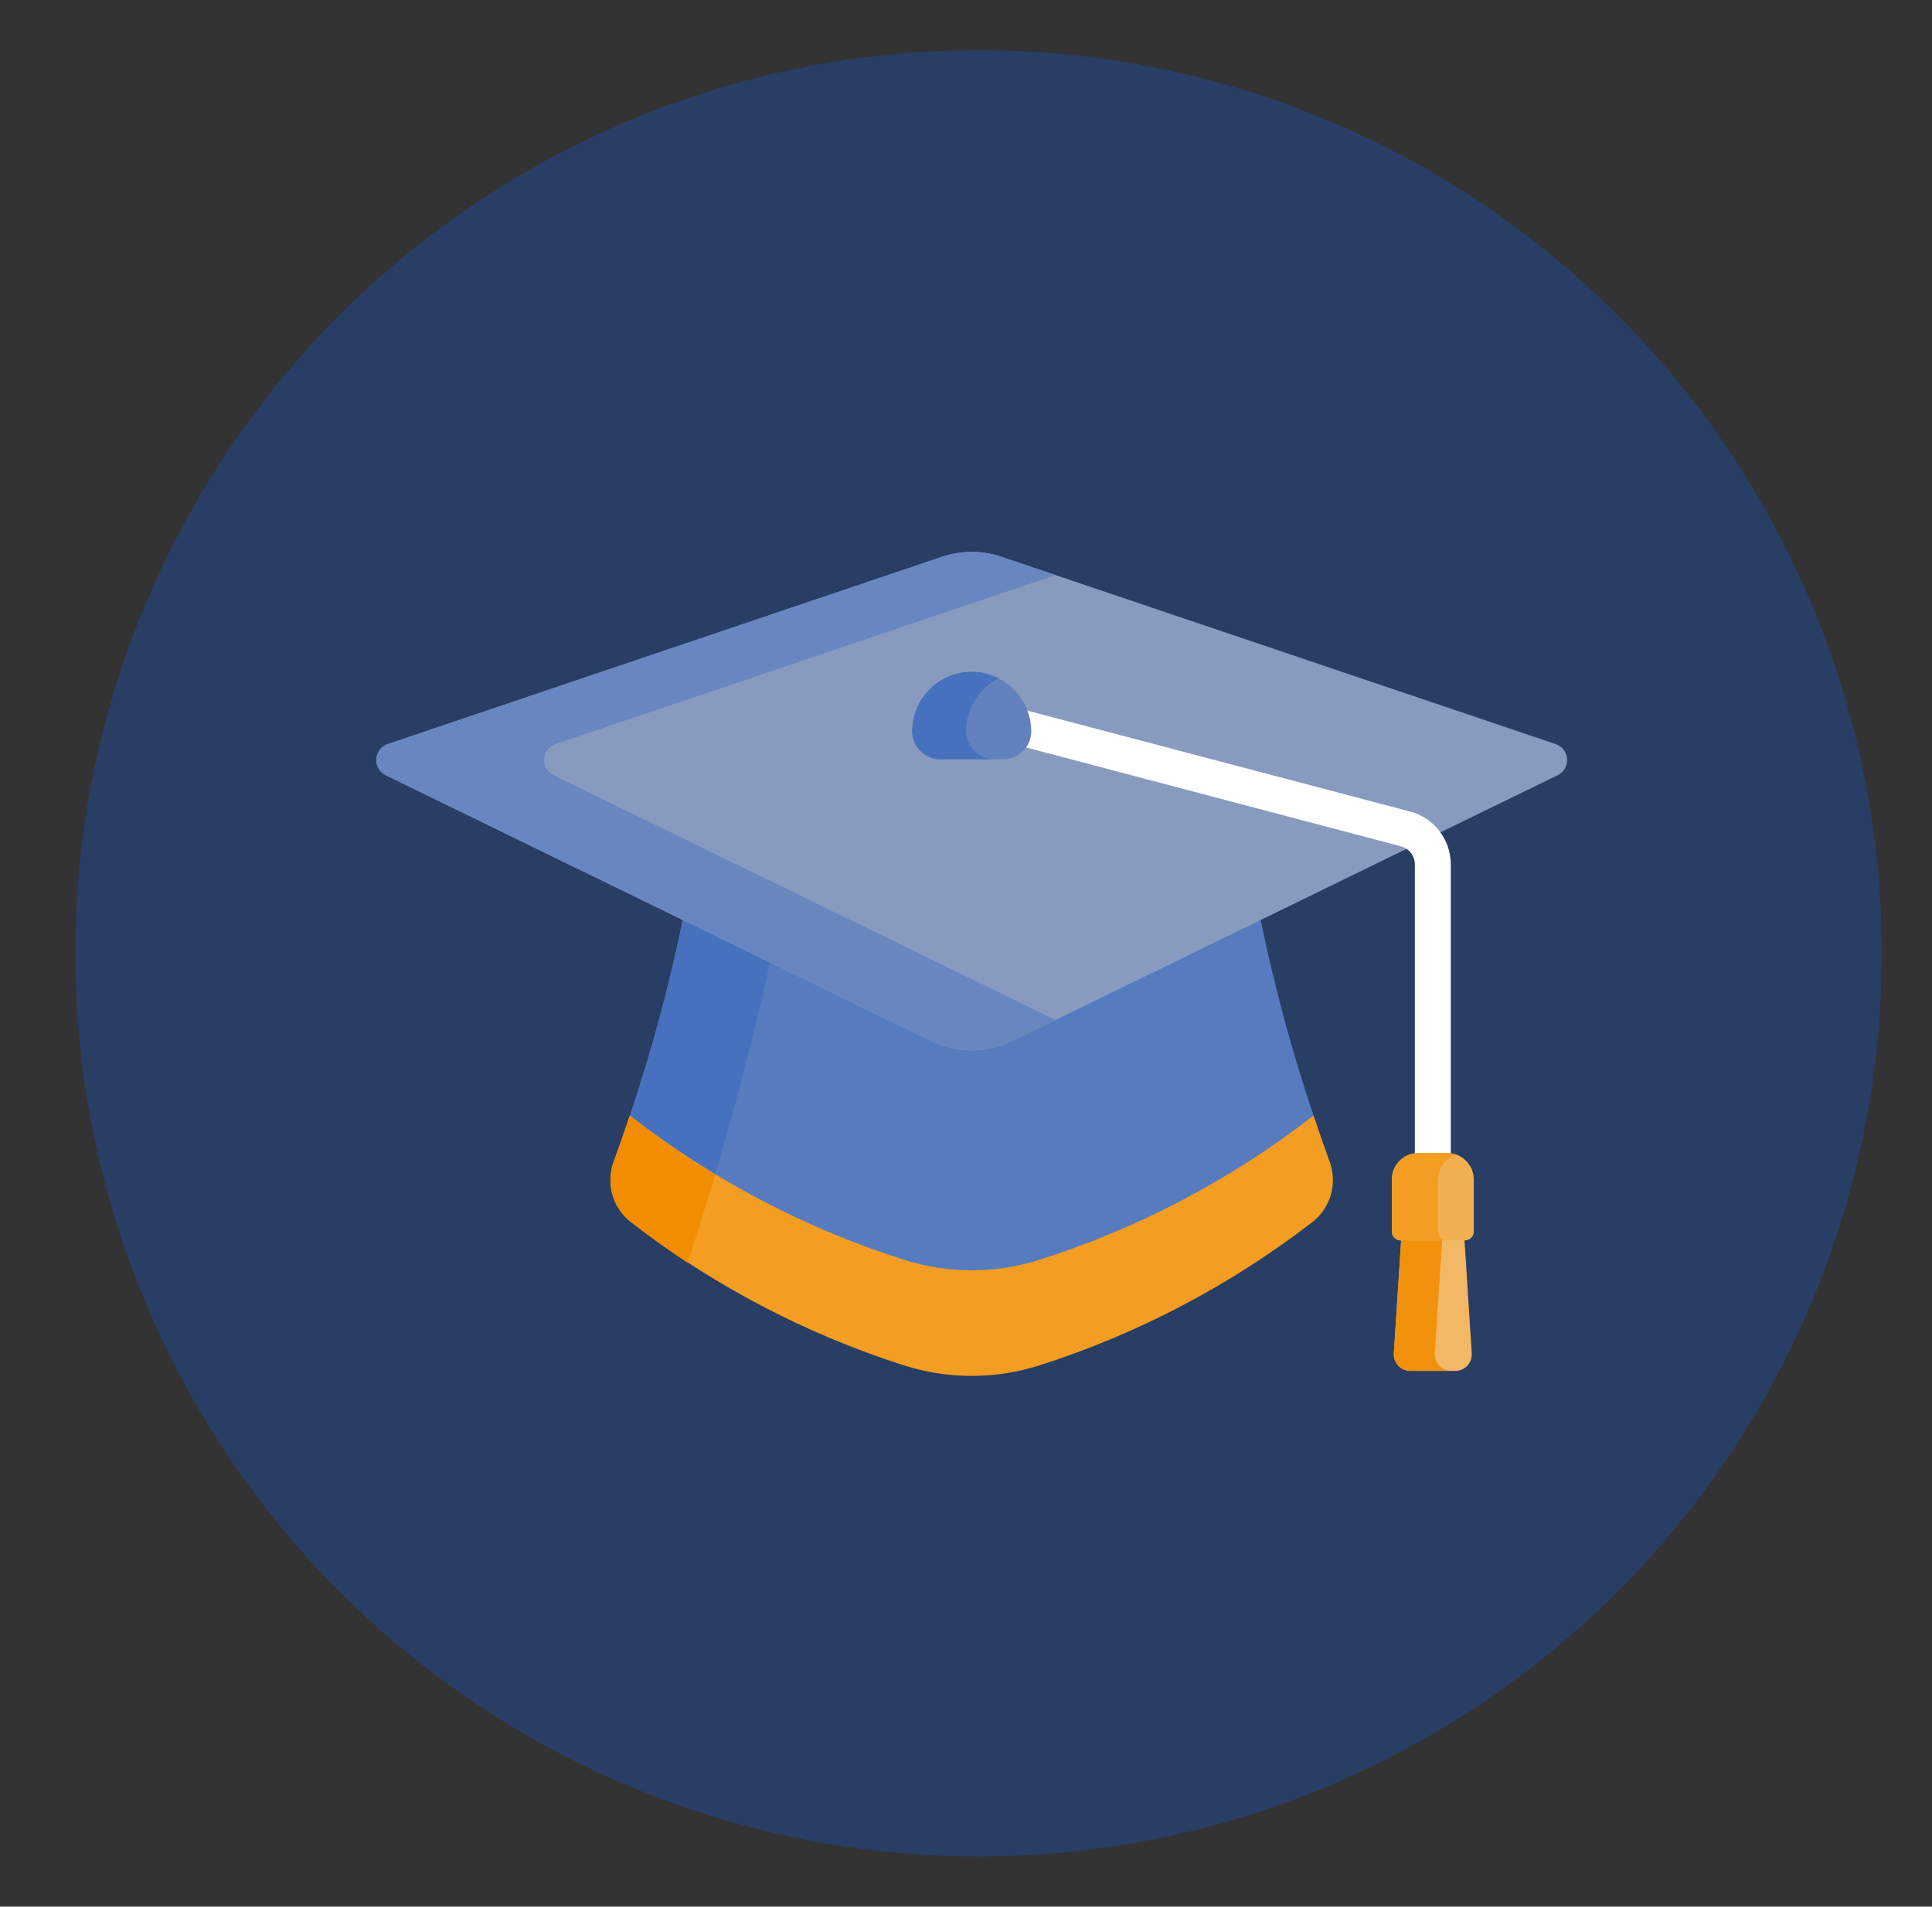 <?xml version="1.0" encoding="UTF-8"?>
<svg width="77px" height="76px" viewBox="0 0 77 76" version="1.1" xmlns="http://www.w3.org/2000/svg" xmlns:xlink="http://www.w3.org/1999/xlink">
    <rect x="0" y="0" width="77" height="76" fill="#333333" stroke="none"/>
    <title>IconRFPCoach-Oval</title>
    <g id="IconRFPCoach-Oval" stroke="none" stroke-width="1" fill="none" fill-rule="evenodd">
        <g id="Icon-coach" transform="translate(3, 2)" fill-rule="nonzero">
            <circle id="Ellipse_6" fill="#283E65" cx="36" cy="36" r="36"></circle>
            <path d="M22.104,42.467 L22.552,43.391 C22.552,43.391 29.652,49.154 35.729,49.154 C41.806,49.154 48.938,43.391 48.938,43.391 L49.353,42.467 L49.353,42.467 C48.49,39.913 47.786,37.308 47.245,34.667 L45.945,33.937 L25.321,33.937 L24.212,34.667 C23.671,37.308 22.967,39.913 22.104,42.467 Z" id="Tracé_47" fill="#567BBF"></path>
            <path d="M28.132,34.255 L28.608,33.941 L25.32,33.941 L24.211,34.671 C23.67,37.312 22.966,39.917 22.103,42.471 L22.103,42.471 L22.551,43.395 C23.445,44.098 24.376,44.754 25.338,45.36 C26.332,42.039 27.344,38.218 28.132,34.255 Z" id="Tracé_48" fill="#4771BF"></path>
            <path d="M59,27.659 L36.914,20.195 C36.145,19.935 35.311,19.935 34.542,20.195 L12.458,27.659 C12.199,27.746 12.018,27.981 12.001,28.254 C11.983,28.526 12.132,28.782 12.378,28.902 L34.105,39.494 C35.129,39.994 36.327,39.994 37.351,39.494 L59.078,28.902 C59.324,28.783 59.473,28.527 59.456,28.254 C59.439,27.982 59.259,27.747 59,27.659 Z" id="Tracé_49" fill="#889BBF"></path>
            <path d="M19.063,28.902 C18.817,28.782 18.668,28.526 18.686,28.254 C18.703,27.981 18.884,27.746 19.143,27.659 L39.07,20.924 L36.914,20.195 C36.145,19.935 35.311,19.935 34.542,20.195 L12.458,27.659 C12.199,27.746 12.018,27.981 12.001,28.254 C11.983,28.526 12.132,28.782 12.378,28.902 L34.105,39.495 C35.129,39.995 36.327,39.995 37.351,39.495 L39.07,38.657 L19.063,28.902 Z" id="Tracé_50" fill="#6887C0"></path>
            <g id="Groupe_13" transform="translate(36.134, 26.063)" fill="#FFFFFF">
                <path d="M17.971,20.352 C17.576,20.352 17.255,20.031 17.255,19.636 L17.255,6.393 C17.255,6.053 17.025,5.756 16.696,5.67 L0.534,1.408 C0.152,1.307 -0.077,0.915 0.024,0.533 C0.125,0.151 0.517,-0.078 0.899,0.023 L17.06,4.284 C18.019,4.535 18.687,5.402 18.687,6.393 L18.687,19.637 C18.686,20.032 18.366,20.352 17.971,20.352 Z" id="Tracé_51"></path>
            </g>
            <path d="M55.359,47.298 L52.852,47.298 L52.552,51.935 C52.538,52.116 52.599,52.295 52.721,52.43 C52.844,52.564 53.016,52.642 53.198,52.645 L55.01,52.645 C55.192,52.642 55.364,52.564 55.487,52.43 C55.609,52.295 55.67,52.116 55.656,51.935 L55.359,47.298 Z" id="Tracé_52" fill="#F2B866"></path>
            <path d="M54.185,51.93 L54.485,47.293 L52.853,47.293 L52.553,51.93 C52.539,52.111 52.6,52.29 52.722,52.425 C52.845,52.559 53.017,52.637 53.199,52.64 L54.831,52.64 C54.649,52.637 54.477,52.559 54.354,52.425 C54.232,52.29 54.171,52.111 54.185,51.93 L54.185,51.93 Z" id="Tracé_53" fill="#F2920C"></path>
            <path d="M54.685,43.96 L53.524,43.96 C52.944,43.962 52.475,44.431 52.473,45.011 L52.473,47.098 C52.473,47.288 52.627,47.442 52.817,47.442 L55.393,47.442 C55.583,47.442 55.737,47.288 55.737,47.098 L55.737,45.011 C55.735,44.431 55.265,43.962 54.685,43.96 Z" id="Tracé_54" fill="#F2B052"></path>
            <path d="M54.319,47.099 L54.319,45.012 C54.321,44.564 54.605,44.166 55.028,44.019 C54.918,43.98 54.802,43.96 54.685,43.96 L53.524,43.96 C52.944,43.962 52.475,44.431 52.473,45.011 L52.473,47.098 C52.473,47.288 52.627,47.442 52.817,47.442 L54.663,47.442 C54.473,47.442 54.32,47.289 54.319,47.099 Z" id="Tracé_55" fill="#F39D23"></path>
            <path d="M35.876,24.787 C35.223,24.746 34.581,24.977 34.104,25.425 C33.627,25.874 33.356,26.499 33.356,27.154 L33.356,27.166 C33.366,27.78 33.868,28.27 34.482,28.266 L36.974,28.266 C37.291,28.268 37.594,28.136 37.808,27.902 C38.022,27.668 38.127,27.355 38.097,27.039 C38.033,25.835 37.079,24.868 35.876,24.787 L35.876,24.787 Z" id="Tracé_56" fill="#6282BF"></path>
            <path d="M35.505,27.167 L35.505,27.151 C35.505,26.26 36.004,25.444 36.798,25.039 C36.512,24.891 36.198,24.804 35.876,24.784 C35.223,24.743 34.581,24.974 34.104,25.422 C33.627,25.871 33.356,26.496 33.356,27.151 L33.356,27.163 C33.366,27.777 33.868,28.267 34.482,28.263 L36.63,28.263 C36.018,28.267 35.517,27.779 35.505,27.167 L35.505,27.167 Z" id="Tracé_57" fill="#4771BF"></path>
            <path d="M49.352,42.467 C46.082,45.009 42.389,46.953 38.443,48.211 C36.677,48.777 34.778,48.777 33.012,48.211 C29.066,46.953 25.373,45.009 22.103,42.467 C21.864,43.182 21.644,43.804 21.46,44.305 C21.143,45.167 21.416,46.136 22.138,46.705 C25.403,49.227 29.082,51.161 33.011,52.42 C34.777,52.986 36.676,52.986 38.442,52.42 C42.371,51.161 46.05,49.227 49.315,46.705 C50.037,46.136 50.31,45.167 49.993,44.305 C49.812,43.804 49.592,43.182 49.352,42.467 Z" id="Tracé_58" fill="#F39D23"></path>
            <path d="M25.5,44.814 C24.31,44.117 23.173,43.333 22.1,42.467 C21.861,43.182 21.641,43.804 21.457,44.305 C21.14,45.167 21.413,46.136 22.135,46.705 C22.889,47.298 23.651,47.839 24.409,48.334 C24.766,47.237 25.132,46.059 25.5,44.814 Z" id="Tracé_59" fill="#F28D00"></path>
        </g>
    </g>
</svg>